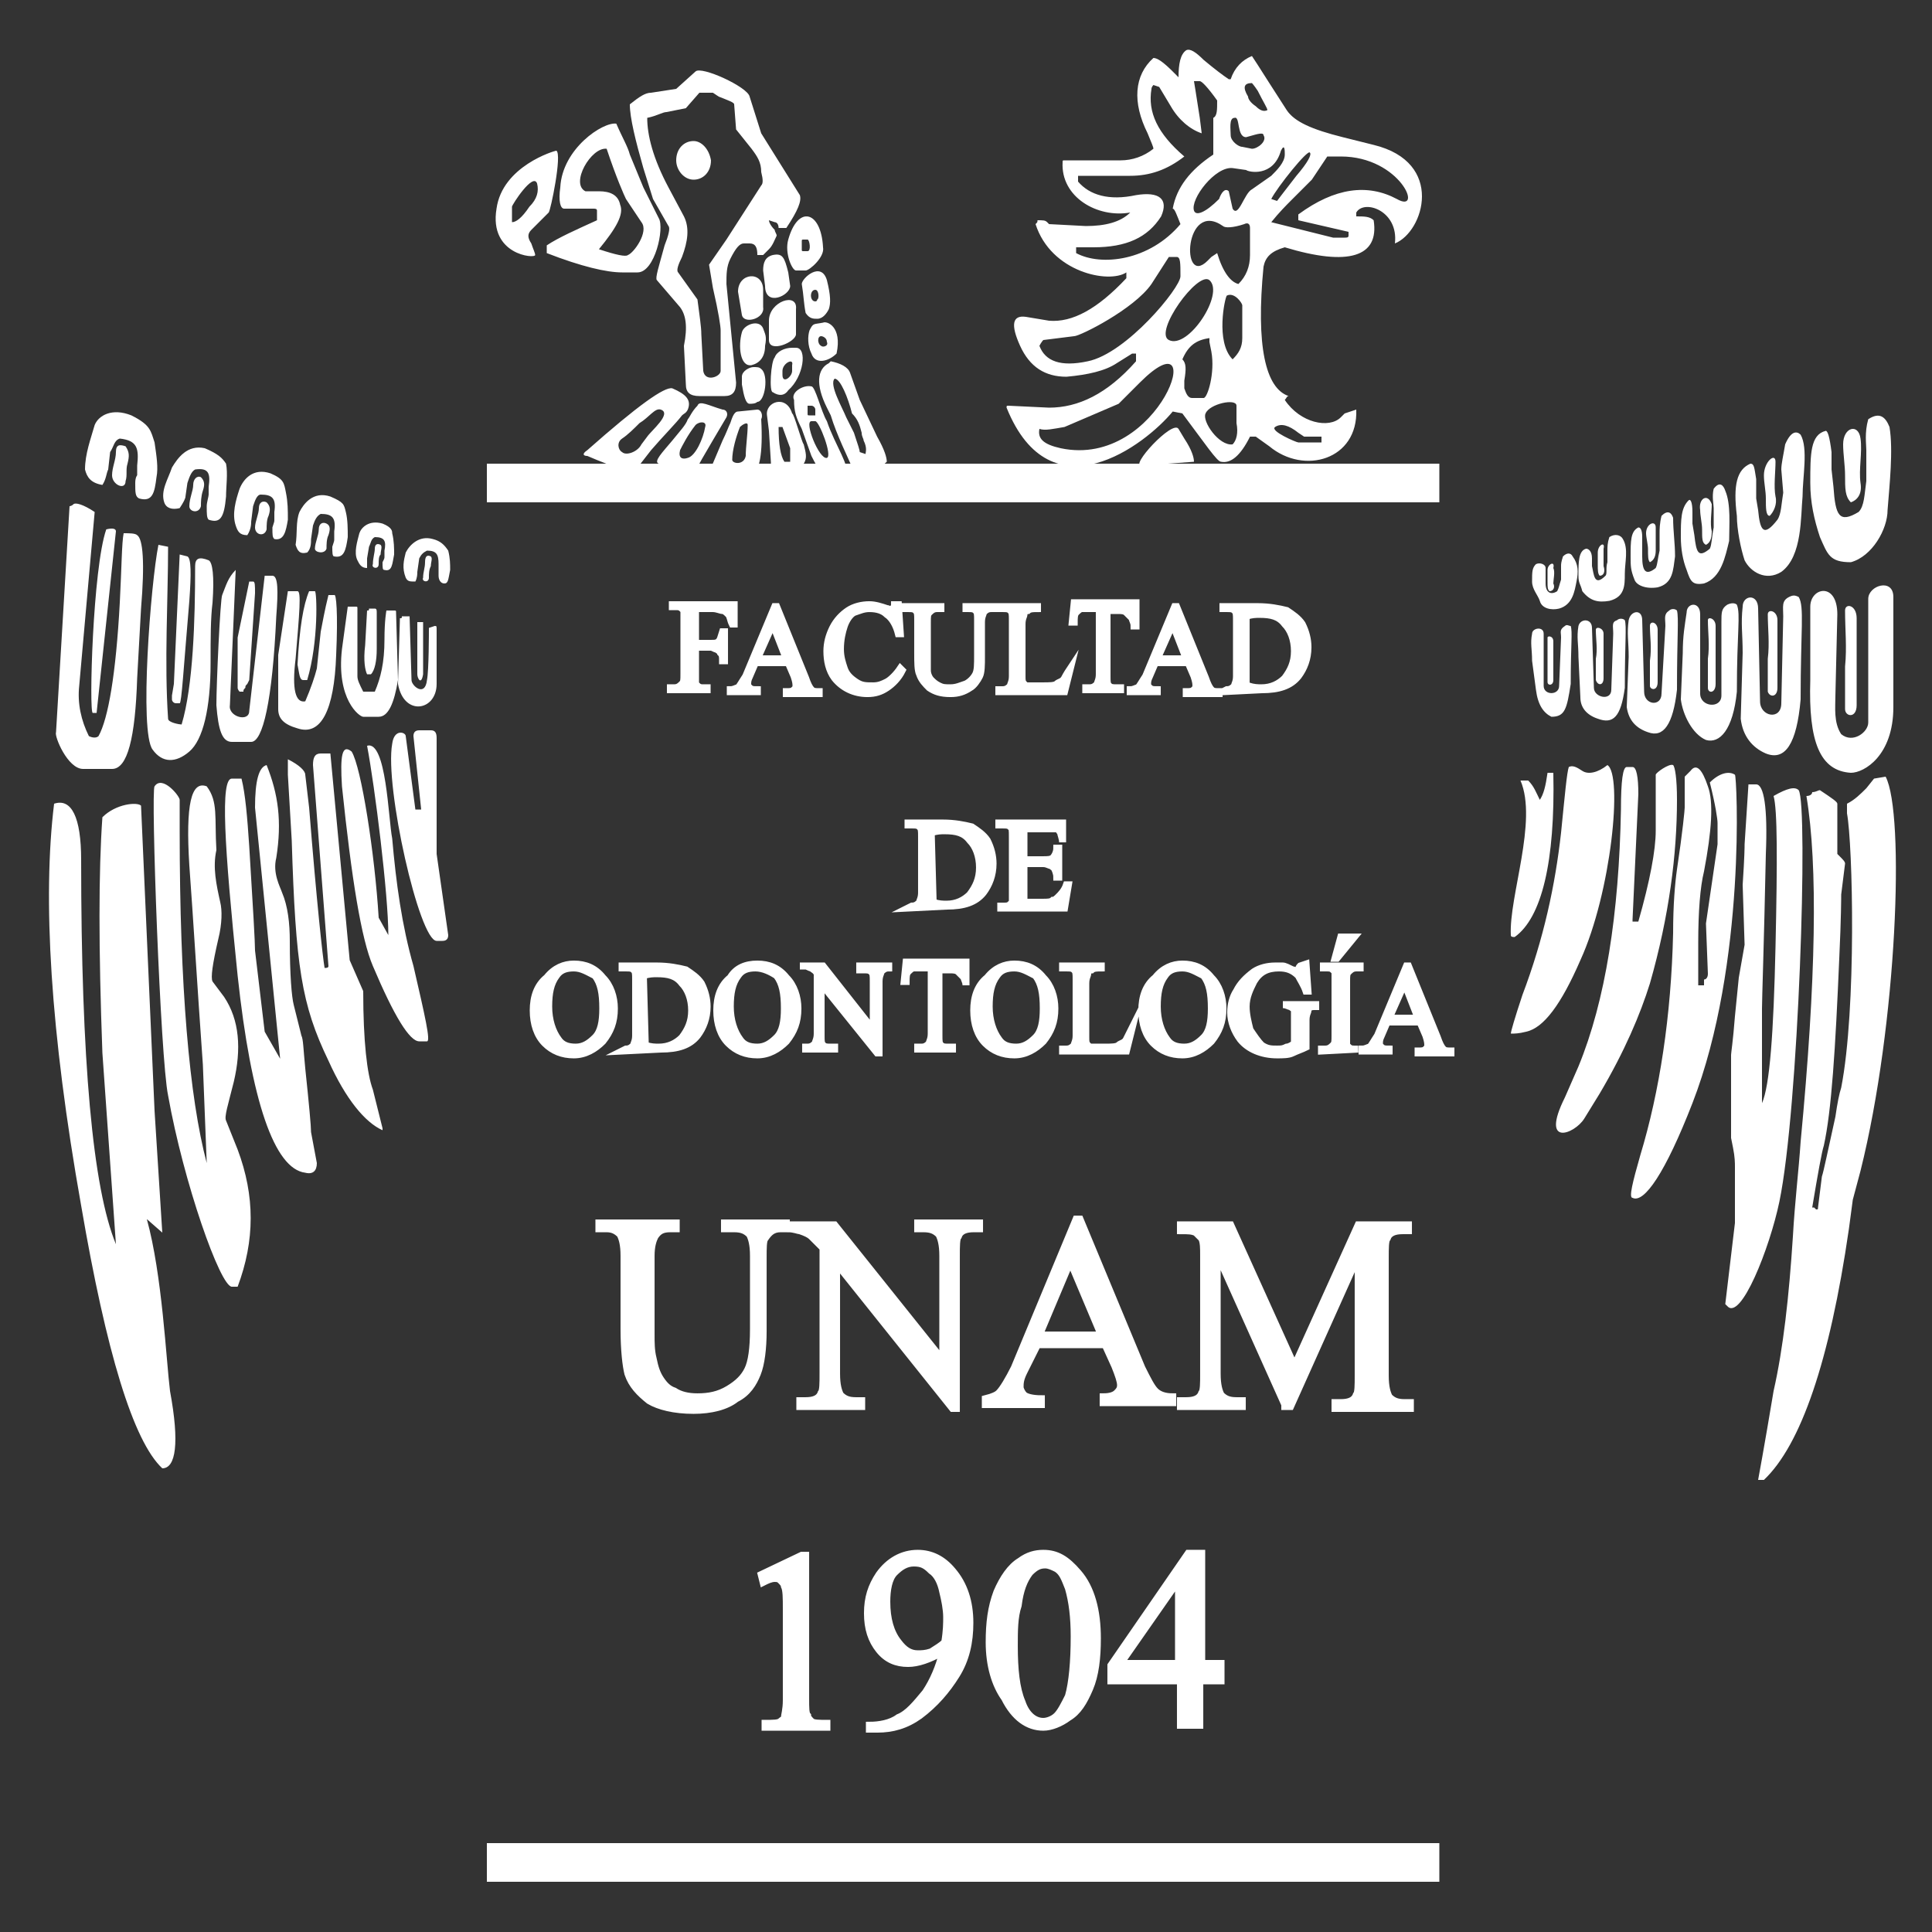<?xml version="1.0" encoding="utf-8"?>
<!-- Generator: Adobe Illustrator 24.1.3, SVG Export Plug-In . SVG Version: 6.00 Build 0)  -->
<svg version="1.1" id="Layer_1" xmlns="http://www.w3.org/2000/svg" xmlns:xlink="http://www.w3.org/1999/xlink" x="0px" y="0px"
	 viewBox="0 0 100 100" style="enable-background:new 0 0 100 100;" xml:space="preserve">
<rect x="0" y="0" width="100" height="100" fill="#333333" stroke="none"/>
<style type="text/css">
	.logo_siteName_st0{fill-rule:evenodd;clip-rule:evenodd;fill:#FFFFFF;}
	.logo_siteName_st1{fill:#FFFFFF;stroke:#FFFFFF;stroke-width:0.362;stroke-miterlimit:22.926;}
</style>
<g>
	<path class="logo_siteName_st0" d="M70.2,21.2l-0.6,0.2l-0.2,0.2c-0.6,0.6-2.1,0.3-2.9-0.9c0.1-0.1,0.1-0.2,0.2-0.2c-1.2-0.4-1.7-2.6-1.3-6.7
		c0.1-0.5,0.4-0.8,1.1-1c3.3,1,4.9,0.5,4.6-1.4c-0.2-0.2-0.5-0.2-0.9-0.2V11c0.4-0.7,2.2-0.1,2,1.6c1.5-0.6,2.6-4.2-1.1-5.1
		l-1.6-0.4c-1.6-0.4-2.5-0.8-2.9-1.4l-0.9-1.4c-0.2-0.3-0.5-0.8-0.9-1.4c-0.5,0.2-0.9,0.6-1.1,1.2h-0.1c-0.3-0.2-0.7-0.5-1.3-1
		c-0.4-0.4-0.7-0.6-0.9-0.5C61.1,2.8,61,3.3,61,4c-0.1-0.1-0.2-0.2-0.3-0.3c-0.5-0.5-0.8-0.7-1-0.7c-1,0.9-1.1,2.3-0.3,3.9
		c0.2,0.5,0.3,0.7,0.3,0.8c-0.5,0.4-1.1,0.6-1.7,0.6h-2.9c-0.1,0-0.1,0-0.1,0.1c-0.1,1.8,1.8,2.9,3.5,2.6c-0.5,0.5-1.3,0.7-2.3,0.7
		l-1.9-0.1l-0.1-0.1c-0.1-0.1-0.2-0.1-0.5-0.1c0,0.1,0,0.1-0.1,0.2c0.8,2.5,3.8,3.1,4.7,2.5v0.3c-1.5,1.6-2.8,2.3-4,2.2l-0.6-0.1
		l-0.6-0.1c-0.7-0.1-0.8,0.4-0.3,1.5s1.3,1.6,2.4,1.6c1.1-0.1,2-0.3,2.6-0.7l0.8-0.5h0.2v0.4c-1.5,1.7-3,2.4-4.5,2.4L52.2,21
		c-0.1,0-0.1,0-0.1,0.1c2.3,5.7,7.2,1.9,8.6,0.2l0.5,0.1c1.2,1.6,1.8,2.5,2,2.5c0.5,0.1,1-0.3,1.5-1.3h0.1H65l0.7,0.5
		C67.5,24.6,70.3,23.8,70.2,21.2L70.2,21.2z M62.2,6.9l-0.1-0.8c-0.2-1.3-0.3-1.9-0.3-1.9h0.3c0.1,0,0.4,0.3,0.9,1
		c0,0.5,0,0.8-0.2,0.9V8c-1.2,0.8-1.9,1.7-2.1,2.8c0.1,0,0.2,0.3,0.4,0.8c-1.6,1.9-4.1,2.2-5.4,1.5v-0.3h0.9c1.7,0,2.8-0.5,3.5-1.6
		c0.4-0.9-0.1-1.3-1.3-1.1c-1.4,0.3-2.4,0-3-0.7V9.1h2.7c1,0,1.9-0.3,2.8-1c-1.4-1.2-1.9-2.3-1.7-3.5c0-0.1,0.1-0.2,0.1-0.2L60,4.5
		l0.6,1C61,6.2,61.6,6.7,62.2,6.9L62.2,6.9z M60.5,13.3h0.4c0.2,0,0.2,0.3,0.2,1c0,0.6-2.8,4-4.8,4.4c-1.4,0.3-2.2,0-2.5-0.8
		c0.1-0.2,0.2-0.3,0.2-0.3l1.6-0.2c0.3,0,3.1-1.4,4-2.7L60.5,13.3L60.5,13.3z M55.1,22.1l1.4-0.6l1.4-0.6l1.1-1.1
		c3.7-3.7,1.1,4.5-4.1,3.4c-0.9-0.2-1.2-0.5-1.1-1C54.1,22.3,54.5,22.2,55.1,22.1L55.1,22.1z M66.5,8c0,0.4-0.4,0.8-0.7,1.1l-1,0.7
		c-0.4,0.2-0.7,1.5-1,1l-0.2-0.9c-0.2-0.2-0.4,0.1-0.5,0.4c-0.7,0.7-1.2,0.9-1.3,0.6c-0.2-0.6,1.1-2.3,2-2.2l0.7,0.1
		c0.1,0.1,1.4,0.4,1.8-1C66.5,7.4,66.5,7.8,66.5,8L66.5,8z M63,13.1l-0.3,0.2c0,0-0.1,0.1-0.2,0.2c-1.4,1.4-1.2-3.2,0.8-1.8
		c0.1,0.1,0.5,0.1,1.1-0.1c0.2-0.1,0.3,0,0.3,0.2v1.4c0,0.6-0.2,1.1-0.6,1.5C63.7,14.6,63.3,14.1,63,13.1L63,13.1z M61.8,23.9
		c0-0.2-0.1-0.6-0.5-1.2L61,22.2c-0.3-0.5-2.6,2-1.9,1.9L61.8,23.9L61.8,23.9z M62.6,14.5c0.8,0.7-1.1,3.6-2.1,3.1
		C59.7,17.2,62,14,62.6,14.5L62.6,14.5z M66,22.1c0.3-0.2,0.7-0.1,1.2,0.3l0.3,0.2h0.9v0.3h-1.2C67.1,22.9,65.7,22.3,66,22.1
		L66,22.1z M67.8,7.9c0.1,0.1-0.1,0.5-0.7,1.2c-0.7,0.9-1,1.3-1,1.3l-0.3-0.1C66.1,9.7,67.7,7.7,67.8,7.9L67.8,7.9z M64,21v0.3
		c0,0.3,0,0.4,0,0.6c0.1,0.5,0,0.9-0.2,1.1c-0.7,0.1-1.6-1.2-1.4-1.6C62.6,20.9,64,20.6,64,21L64,21z M65.4,7
		c0.2,0.3-0.3,0.7-0.6,0.7l-0.5-0.1c-0.2,0-0.6-0.3-0.6-0.6c0-0.3-0.1-0.9,0.2-0.9c0.3-0.1,0.1,1,0.6,1C64.9,7,65.4,6.8,65.4,7
		L65.4,7z M62.6,17.5v0.2l0.1,0.5c0.2,1.1-0.2,2.4-0.4,2.4h-0.6c-0.2,0-0.3-0.2-0.4-0.5c0-0.1,0-0.2,0-0.4c0.1-0.6,0.1-0.9-0.1-1.1
		C61.5,17.9,61.9,17.6,62.6,17.5L62.6,17.5z M63.5,15.3c0.4-0.2,0.8,0.4,0.8,0.5v1.7c0,0.5-0.2,0.8-0.5,1.1
		C62.9,17.7,63.4,15.4,63.5,15.3L63.5,15.3z M64.8,4.3c0,0,0.1,0.1,0.3,0.4c0.3,0.6,0.5,0.9,0.5,1c-0.2,0.1-0.4,0-0.6-0.2
		c-0.3-0.2-0.4-0.4-0.4-0.5C64.3,4.5,64.4,4.3,64.8,4.3L64.8,4.3z M68.7,8.1h0.7c3.1,0,4.3,3,2.9,2.2c-1.5-0.8-3.2-0.6-5.1,0.8v0.3
		l2.6,0.6v0.2c0,0.1-0.1,0.1-0.2,0.1H69l-3.2-0.8c0.4-0.5,0.8-0.9,1-1.1l1.1-1.1L68.7,8.1L68.7,8.1z"/>
	<path class="logo_siteName_st0" d="M39.8,11.4l0.3,0.1c0.1,0,0.2,0.1,0.2,0.3h0.4c0.6-0.9,0.8-1.4,0.7-1.7l-1-1.6l-1-1.6L38.8,5
		c-0.1-0.5-2.5-1.6-2.8-1.3l-1,0.9l-1.3,0.2c-0.3,0-0.6,0.2-1.1,0.6c0,0.7,0.3,1.9,0.7,3.3l0.5,1.6l0.8,1.4c0.1,0.1,0,0.5-0.2,1
		c-0.3,1.1-0.5,1.7-0.4,1.8l1.2,1.4c0.3,0.4,0.4,1,0.2,2l0.1,2c0,0.4,0.2,0.6,0.7,0.6h1.3c0.4,0,0.6-0.2,0.6-0.7l-0.5-5.1
		c0-0.5,0-0.9,0.2-1.3c0.3-0.6,0.5-0.8,0.7-0.8h0.3c0.3,0,0.4,0.2,0.4,0.6h0.3l0.3-0.3c0.2-0.2,0.3-0.5,0.4-0.7
		c0-0.1-0.1-0.2-0.1-0.3C39.9,11.7,39.8,11.5,39.8,11.4L39.8,11.4z M36.2,4.8h0.7L37.2,5C37.7,5.2,38,5.3,38,5.4l0.1,1.3l0.8,1
		c0.3,0.4,0.5,0.7,0.5,1.2c0.1,0.4,0.1,0.6,0,0.7L38.5,11l-0.9,1.4l-0.9,1.3l0.2,1.2c0.3,1.3,0.4,2,0.4,2.2v2.1c0,0.3-0.8,0.6-0.9,0
		l-0.1-1.9c0-0.4-0.1-1-0.2-1.8l-1-1.4c-0.1-0.1,0-0.4,0.2-0.8c0.3-0.8,0.4-1.5,0.1-2.1l-0.8-1.5c-0.8-1.5-1.1-2.7-1.1-3.6
		c0.5-0.1,0.8-0.3,1-0.3l1-0.2L36.2,4.8L36.2,4.8z M32.2,14.1H33c0.9,0,1.4-2.3,1.1-2.8l-0.8-1.6L32.6,8c-0.1-0.4-0.4-0.9-0.7-1.6
		c-0.7-0.1-2.8,1.3-2.9,3.3c-0.1,0.7,0,1.1,0.2,1.1h1.5c0.1,0,0.2,0,0.2,0.1v0.5c-1.1,0.5-2,0.9-2.6,1.3v0.4
		C30.1,13.8,31.4,14.1,32.2,14.1L32.2,14.1z M35.3,21.5c0.1-0.1,0.2-0.1,0.3-0.3c0.2-0.5-0.1-0.8-0.8-1.1C34.4,20,33,21,30.4,23.3
		c-0.3,0.2-0.2,0.3,0,0.3c1.4,0.6,2.3,0.9,2.6,0.6l0.7-0.9C34.3,22.6,35,21.9,35.3,21.5L35.3,21.5z M37.6,21.6
		c0.1-0.2,0-0.4-0.2-0.4c-0.7-0.2-1.2-0.5-1.3-0.2c-0.3,0.3-0.4,0.6-0.5,0.7c-0.1,0.3-0.4,0.6-0.8,1.1c-0.5,0.6-1,1.1-0.7,1.2
		c0.8,0.3,1.3,0.7,1.8,0.7C35.8,24.6,36.6,23.3,37.6,21.6L37.6,21.6z M43,21.5c0.3,1,0.9,2.2,1.2,2.9c0.7,0,1.3-0.1,1.7-0.5
		c0-0.2-0.1-0.6-0.5-1.3l-0.9-1.9L44,19.3c-0.1-0.3-0.5-0.5-1-0.6l-0.1,0.1l0,0c-0.6,0.3-0.7,1.1-0.1,2.3L43,21.5L43,21.5z
		 M30.3,9.9c-0.8-0.4,0.3-2.3,1.1-2.2c0.5,1.5,0.9,2.4,1,2.6l0.8,1.2c0.4,0.5-0.4,1.6-0.7,1.7c-0.1,0.1-0.6,0-1.5-0.3
		c0.9-1.1,1.3-1.8,1.1-2.3C32,10.1,31.6,9.9,31,9.9H30.3L30.3,9.9z M27.7,13.2c0-0.1-0.1-0.3-0.2-0.6c-0.2-0.3-0.2-0.5,0-0.7
		l0.9-0.9c0.1-0.1,0.7-3,0.4-3.2c-0.1,0-2.8,0.8-3.1,3C25.3,13.2,27.7,13.4,27.7,13.2L27.7,13.2z M41.5,22.2l0.5,1.4
		c0.4,0.8,0.7,1.3,1.7,0.8c0.4-0.1-0.5-1.4-0.9-2.6C42.5,21.3,42.2,20,42,20c-0.4-0.1-1.1,0.3-0.9,0.7
		C41.1,21.3,41.2,21.6,41.5,22.2L41.5,22.2z M37.8,21.9c-0.1,0.2-0.2,0.5-0.4,0.9c-0.3,0.7-0.5,1.2-0.6,1.4c0.1,0.4,1.4,0.3,2.1,0.3
		c0.4,0,0.6-1,0.5-2.8c0.1-0.2,0-0.5-0.2-0.5l-1,0.1C38,21.3,37.9,21.6,37.8,21.9L37.8,21.9z M34.2,21.2c0.6,0.2-0.5,1.1-0.7,1.4
		L33.2,23c-0.2,0.4-0.8,0.6-1,0.4c-0.2-0.1-0.3-0.5,0-0.7s0.6-0.5,0.9-0.8C33.6,21.6,33.9,21.1,34.2,21.2L34.2,21.2z M39.7,21.5
		l0.1,0.8l0.1,1.6c0,0.2,0,0.5,0.3,0.7c0.8,0.1,1.1-0.2,1.4-0.6c0.2-0.3,0.1-0.6,0-1c-0.1-0.1-0.5-1.6-0.6-1.6
		C40.7,20.4,39.6,20.8,39.7,21.5L39.7,21.5z M41.2,14h0.5c0.2,0,1-0.7,0.9-1.2c-0.1-1.9-1.3-2.2-1.8-0.4C40.6,13.1,41,14,41.2,14
		L41.2,14z M43.8,21.6c-0.2-0.5-0.9-1.7-0.6-2c0.3,0,0.7,1,0.9,1.8c0.3,0.3,0.4,0.6,0.5,1c0,0.2,0.1,0.3,0.1,0.4
		c0.2,0.4,0.1,0.6,0.1,0.7l-0.3-0.1c0-0.1-0.1-0.4-0.3-1C44.1,22.2,43.9,21.8,43.8,21.6L43.8,21.6z M35.9,7.3c-0.5,0-0.9,0.4-0.9,1
		c0,0.5,0.4,1,0.9,1s0.9-0.4,0.9-1C36.7,7.7,36.3,7.3,35.9,7.3L35.9,7.3z M40,20.3c0.3,0.2,0.6,0.2,0.8-0.1c0.8-0.7,1-2.2,0.4-2.2
		H41c-0.4,0-0.8,0.2-0.9,0.5C39.9,18.7,39.8,20.3,40,20.3L40,20.3z M42.3,16.5c0.3,0,0.5-0.3,0.6-0.5c0.1-0.3,0.1-0.7-0.1-1.5
		c-0.3-1-1.3-0.1-1.3,0.2c0.1,0.6,0.1,1,0.2,1.5C41.9,16.5,42.1,16.5,42.3,16.5L42.3,16.5z M39.8,16.6v1c0,0.7,1.4,0.1,1.4-0.3V16
		C41.3,15.1,39.8,15.6,39.8,16.6L39.8,16.6z M43.3,18.3c0.3-1.4-0.5-1.7-0.7-1.6c-0.5,0.1-0.5,0-0.7,0.4c-0.1,0.3-0.1,0.8,0.1,1.2
		C42.2,18.9,42.9,18.7,43.3,18.3L43.3,18.3z M40.9,14.8l-0.1-0.7c-0.2-0.8-0.3-1-0.8-0.9c-0.4,0.1-0.5,0.4-0.5,0.8l0.1,0.8
		C39.6,15.9,40.9,15.3,40.9,14.8L40.9,14.8z M26.5,11.5v-0.8c0-0.1,1.1-1.8,1.3-1.2c0.1,0.4,0,0.8-0.4,1.2
		C27,11.3,26.7,11.5,26.5,11.5L26.5,11.5z M39.5,17c-0.2-0.5-1-0.2-1.1,0.2c-0.2,0.7-0.1,1.8,0.5,1.7c0.4-0.1,0.7-0.4,0.7-1
		C39.7,17.4,39.6,17.3,39.5,17L39.5,17z M38.2,15.1l0.2,1.2c0.1,0.5,1.2,0.2,1.1-0.4V15C39.5,14,38.2,14.1,38.2,15.1L38.2,15.1z
		 M36,22c0.2-0.2,0.6-0.2,0.5,0.1c-0.1,0.6-0.5,1.5-0.9,1.6c-0.3,0.1-0.5,0-0.4-0.4C35.3,23.1,35.6,22.5,36,22L36,22z M38.8,20.9
		c0.1,0,0.3,0,0.4-0.1c0.4,0,0.6-1.4,0.2-1.7C39.3,19,39.2,19,39,19s-0.6,0.2-0.6,0.5v0.4C38.5,20.5,38.6,20.9,38.8,20.9L38.8,20.9z
		 M42,21.8h0.2c0.2,0,0.9,1.8,0.6,1.9C42.4,23.8,41.6,21.8,42,21.8L42,21.8z M38.3,22.1c0.1-0.1,0.4-0.3,0.4-0.1
		c0,0.5-0.1,1.1-0.1,1.6c-0.1,0.5-0.7,0.4-0.7,0.2C37.9,23.3,38.1,22.6,38.3,22.1L38.3,22.1z M40.3,22.1h0.2l0.4,1.1v0.7h-0.3
		C40.4,23.6,40.3,23,40.3,22.1L40.3,22.1z M41,18.9v0.3c0,0.3-0.5,0.7-0.5,0.2v-0.2C40.5,18.8,41.1,18.5,41,18.9L41,18.9z
		 M42.5,17.4c0.1,0,0.3,0.1,0.3,0.3c0.1,0.2-0.2,0.3-0.3,0.2C42.3,17.8,42.3,17.4,42.5,17.4L42.5,17.4z M42.2,15.6
		c-0.3,0-0.3-0.6,0-0.6c0.2,0,0.2,0.5,0.1,0.5C42.3,15.5,42.3,15.6,42.2,15.6L42.2,15.6z M41.8,12.4c0.1,0,0.2,0.6,0,0.6h-0.2
		c-0.1,0-0.1,0-0.1-0.1v-0.4c0-0.1,0-0.1,0.1-0.1H41.8L41.8,12.4z M41.8,21H42c0.1,0,0.2,0.1,0.2,0.2v0.3h-0.3c-0.1,0-0.1,0-0.1-0.1
		L41.8,21L41.8,21z"/>
	<path class="logo_siteName_st0" d="M91,76.6h0.3c1.9-1.8,3.4-6.1,4.4-13l0.2-1.5l0.4-1.5c1.9-7.6,2.3-18.5,1.3-20.4L97,40.3l-0.4,0.5
		c-0.3,0.3-0.6,0.6-1,0.8c0,0.1,0,0.3,0,0.5c0.3,1.6,0.5,10.1-0.3,14.2c-0.1,0.3-0.2,0.8-0.3,1.5c-0.4,1.8-0.6,2.8-0.7,3.1l-0.2,1.6
		c0,0.1,0,0.1-0.1,0.1h0l-0.1-0.1h-0.1c0.3-1.8,0.5-2.9,0.6-3.2c0.4-1.8,0.6-5,0.8-9.7c0.1-2.1,0.1-3.2,0.1-3.3l0.2-1.6
		c0-0.1-0.1-0.2-0.3-0.4l-0.1-0.1v-2.6c0-0.1-0.3-0.3-0.9-0.7c-0.1,0-0.2,0.1-0.4,0.1c0,0.1-0.1,0.2-0.3,0.2
		c0.6,3.6,0.5,9.5-0.3,17.9c-0.1,1.5-0.3,3.1-0.4,4.9c-0.2,3.1-0.5,5.8-1,8C91.3,75,91,76.6,91,76.6L91,76.6z M84.5,47.6l0.3-6.5
		c0-0.9-0.1-1.4-0.3-1.4h-0.3c-0.2,0-0.3,0.7-0.3,2.2c-0.1,5.4-0.8,9.9-2.2,13.3L81,56.8c-1.3,2.6,0.5,1.9,1,1.1l0.8-1.3
		c1.3-2.2,2.1-4.1,2.6-5.7c1-3.5,1.4-6.7,1.4-9.5c0-1.1-0.1-1.7-0.2-1.8c-0.2-0.1-0.9,0.4-0.9,0.5V43c0,1-0.3,2.6-0.9,4.7h-0.3V47.6
		z M88.2,51h-0.3v-2.2c0-1.6,0.1-2.9,0.3-3.7c0.4-2.1,0.5-3.6,0.2-4.4c-0.3-0.9-0.6-1.2-0.9-0.8L87.4,40c0,0,0,0-0.1,0.1l-0.1,0.1
		v1.6c0,0.1-0.1,1.2-0.4,3.2c-0.1,0.7-0.2,1.8-0.2,3.3c-0.1,4.3-0.7,8.2-1.7,11.5c-0.4,1.4-0.6,2.2-0.4,2.2c0.6,0.3,1.7-1.3,3.1-4.9
		c2.8-7.2,2.3-17,2.2-17c-0.3-0.2-0.8-0.1-1.3,0.4c0.3,1.2,0.4,1.9,0.4,2.1v1.1l-0.6,4.1l0.1,2.6c0,0.2-0.1,0.3-0.2,0.3V51L88.2,51z
		 M79,53.4c0.9-0.2,1.8-1.4,2.8-3.7c1.6-3.5,2.2-9.6,1.4-10.1c-0.5,0.4-1,0.5-1.3,0.3s-0.5-0.3-0.7-0.2c-0.1,0.3-0.2,1.4-0.4,3.4
		c-0.3,2.7-0.9,5.5-2,8.4c-0.4,1.2-0.6,1.9-0.6,2C78.4,53.5,78.6,53.5,79,53.4L79,53.4z M95.8,40c0.7,0,2.2-0.9,2.2-3.4v-5.7
		c0-1-1.3-0.6-1.3,0.1v6.4c0,0.5-0.8,1.1-1.4,0.6c-0.4-0.6-0.3-1.4-0.3-2l0.1-4.2c0-1.7-1.4-1.4-1.4-0.4v3.8
		C93.6,38.4,94.2,39.9,95.8,40L95.8,40z M95.8,29.1c1.1-0.3,1.9-1.7,1.9-2.7c0.1-1.3,0.3-3.1,0.1-4.3c-0.2-0.5-0.5-0.8-1.1-0.4
		c-0.2,0.7-0.1,1.3-0.1,1.6v1.6c-0.1,0.7-0.1,1.3-0.4,1.6c-1,0.6-1.2,0.2-1.3-1.3l-0.1-0.9c0-0.2,0-0.3,0-0.9
		c-0.1-0.8-0.2-1.1-0.3-1.1c-0.8,0.2-0.8,1.2-0.8,2.7c0,1,0.2,1.9,0.5,2.8C94.6,28.7,94.7,29.1,95.8,29.1L95.8,29.1z M91.2,57.1
		v-4.9c0-0.5,0.1-3.2,0.2-8c0.1-2.4-0.1-3.6-0.5-3.6h-0.4l-0.2,3.1c0,0.1,0,0.6-0.1,2.1l0.1,3.1L90,50.6l-0.2,2
		c-0.1,1.3-0.2,1.9-0.2,2v4.3l0.1,0.5c0.1,0.5,0.1,0.8,0.1,1v2.9l-0.5,4.2l0.1,0.1c0.7,0.8,2.2-3,2.7-5.4c1-4.8,1.5-20.5,1-21.3
		c-0.2-0.2-0.6-0.1-1.3,0.3c0.2,0.7,0.2,3.3,0.1,7.8C91.8,53.5,91.6,56.2,91.2,57.1L91.2,57.1L91.2,57.1z M92.2,29.6
		c1.1-0.8,1-2.9,1.1-3.9c0-1,0.3-2.5-0.1-3.2c-0.2-0.2-0.5-0.2-0.8,0.5c-0.1,0.6-0.2,1-0.2,1.3l0.1,1.2c-0.1,0.6-0.1,1.1-0.3,1.4
		c-0.7,0.9-0.9,0.6-1-0.5l-0.1-0.6c0-0.1,0-0.6,0-1c-0.1-0.6-0.1-0.8-0.3-0.8c-0.7,0.3-0.9,1.1-0.7,2.7c0,0.7,0.2,1.7,0.4,2.3
		C90.6,29.6,91.4,30.1,92.2,29.6L92.2,29.6z M91.4,39c1,0.4,1.6-0.5,1.8-2.8c0-3.6,0.2-4.8-0.1-5.3c-0.2-0.1-0.3-0.1-0.5,0
		c-0.4,0.2-0.3,0.5-0.3,1l-0.1,4.5c0,0.9-1.1,0.7-1.1-0.1L91,31.5c0-0.8-0.8-0.7-0.8-0.1c-0.1,0.9,0,1.4,0,2.4l-0.1,3.4
		C90.2,38.1,90.7,38.7,91.4,39L91.4,39z M88.3,38.3c0.7,0.2,1.4-0.5,1.6-2.5c0-3.1,0.2-4,0-4.5c-0.1-0.1-0.3-0.1-0.5,0
		c-0.3,0.2-0.3,0.4-0.3,0.9V36c0,0.7-1.1,0.6-1.1-0.1v-4.1c0-0.7-0.7-0.6-0.7-0.1c-0.1,0.7-0.2,1.2-0.2,2.1L87,36.2
		C87.1,37,87.6,38,88.3,38.3L88.3,38.3z M85.3,37.9c0.8,0.3,1.3-0.4,1.5-2.2c0-2.7,0.1-3.7,0-4.1c-0.1-0.1-0.3-0.1-0.4,0
		c-0.3,0.2-0.2,0.4-0.2,0.8L86,35.9c0,0.7-0.9,0.6-0.9-0.1L85,32.1c0-0.6-0.6-0.5-0.7,0c-0.1,0.7,0,1.1,0,1.9l-0.1,2.6
		C84.3,37.3,84.7,37.7,85.3,37.9L85.3,37.9z M88.2,30.2c0.9-0.3,1.1-1.4,1.3-2.2c0-0.8,0.1-1.9-0.2-2.6c-0.1-0.3-0.3-0.5-0.6-0.1
		c-0.1,0.4,0,0.8,0,1v1c-0.1,0.5-0.1,0.9-0.2,1.1c-0.6,0.5-0.7,0.2-0.8-0.7l-0.1-0.6c0-0.1,0-0.2,0-0.6c0-0.5-0.1-0.7-0.2-0.6
		c-0.4,0.4-0.4,1-0.4,1.9c0,0.6,0.1,1.2,0.3,1.7C87.5,30.1,87.6,30.3,88.2,30.2L88.2,30.2z M82.7,37.2c0.8,0.3,1.2-0.1,1.4-1.6
		c0-2.3,0.1-3.2,0-3.5c-0.1-0.1-0.3-0.1-0.4,0c-0.3,0.1-0.2,0.3-0.2,0.7l-0.1,2.9c0,0.6-0.9,0.4-0.9-0.1l-0.1-3.1
		c0-0.5-0.6-0.5-0.7-0.1c-0.1,0.6,0,0.9,0,1.6l0.1,2.1C81.8,36.6,82.1,37,82.7,37.2L82.7,37.2z M85.8,30.4c0.8-0.2,0.8-0.9,0.9-1.6
		c0-0.7-0.1-1.3-0.1-2c-0.1-0.3-0.3-0.4-0.6-0.1c-0.1,0.4-0.1,0.7-0.1,0.9v0.9c-0.1,0.4-0.1,0.7-0.2,0.9c-0.5,0.4-0.7,0.2-0.7-0.6
		l0-0.5c0-0.1,0-0.2,0-0.5c0-0.4-0.1-0.5-0.2-0.5c-0.4,0.2-0.4,0.7-0.4,1.5c0,0.5,0,0.7,0.2,1.2C84.7,30.3,85.2,30.5,85.8,30.4
		L85.8,30.4z M80.7,31.5c0.7-0.2,0.8-0.9,0.9-1.4s0.1-0.9-0.2-1.3c-0.1-0.2-0.3-0.2-0.5,0c-0.1,0.3-0.1,0.4-0.1,0.5V30
		c-0.1,0.3-0.1,0.4-0.2,0.6c-0.3,0.2-0.6,0.1-0.6-0.4v-0.3c0-0.1,0-0.3,0-0.5s-0.3-0.3-0.5-0.2c-0.2,0.2-0.2,0.4-0.2,0.9
		c0,0.4,0.3,0.7,0.4,1C79.8,31.5,80.3,31.6,80.7,31.5L80.7,31.5z M83.3,31.1c0.8-0.2,0.8-0.8,0.8-1.4s0.2-1.3-0.1-1.8
		c-0.1-0.2-0.4-0.3-0.7-0.1c-0.1,0.3-0.1,0.5-0.1,0.7v0.6c-0.1,0.3,0,0.6-0.1,0.7c-0.6,0.6-0.6-0.1-0.7-0.5c0-0.1,0-0.2,0-0.4
		c0-0.4-0.2-0.5-0.3-0.5c-0.4,0.1-0.4,0.7-0.4,1.4c0,0.4,0.1,0.4,0.2,0.8C82.3,31.1,82.7,31.2,83.3,31.1L83.3,31.1z M78.7,40.4
		c0.9,2.1-0.6,6-0.5,8c0,0.1,0.1,0.1,0.2,0.1c1.4-1,2.1-3.9,2-8.5h-0.3c-0.1,0.7-0.2,1.1-0.4,1.4c-0.2-0.4-0.3-0.7-0.6-1H78.7
		L78.7,40.4z M80.3,37.1c0.7,0,0.8-0.4,1-1.7c0-2,0.1-2.7,0-3c-0.1,0-0.2-0.1-0.3,0c-0.3,0.2-0.2,0.3-0.2,0.6l-0.1,2.5
		c0,0.5-0.8,0.5-0.8,0v-2.7c0-0.4-0.6-0.3-0.6,0c-0.1,0.5,0,0.8,0,1.4l0.2,1.5C79.6,36.5,79.9,36.9,80.3,37.1L80.3,37.1z M95.4,23
		c0,0.5,0.1,1.1,0.1,1.6c0,0.7,0,1.1,0.3,1.4c0.3-0.1,0.6-0.4,0.5-1c-0.1-0.7,0.1-1.6,0-2.3C96.2,21.9,95.4,22.1,95.4,23L95.4,23z
		 M96.1,36.5V32c0-0.7-0.6-0.8-0.6-0.4c0,1,0.1,1.9,0,2.9v2.2C95.5,37.1,96.1,37.2,96.1,36.5L96.1,36.5z M91.3,24.6
		c0,0.4,0.1,0.8,0.1,1.2c0,0.5,0,0.9,0.2,0.9c0.2-0.2,0.4-0.6,0.3-1c-0.1-0.5,0-1.3,0-1.8C91.9,23.4,91.3,23.9,91.3,24.6L91.3,24.6z
		 M92,35.6v-3.5c0-0.5-0.5-0.6-0.5-0.3c0,0.7,0.1,1.5,0,2.3v1.7C91.6,36.1,92,36.1,92,35.6L92,35.6z M88.8,35.4v-3
		c0-0.4-0.4-0.5-0.4-0.3c0,0.6,0.1,1.3,0,2v1.5C88.4,35.9,88.8,35.9,88.8,35.4L88.8,35.4z M88,26.4c0,0.3,0.1,0.7,0.1,1
		c0,0.5,0,0.7,0.2,0.8c0.2-0.1,0.3-0.3,0.3-0.7c-0.1-0.4,0-1,0-1.4C88.4,25.5,87.9,25.8,88,26.4L88,26.4z M85.2,27.6
		c0,0.2,0.1,0.6,0.1,0.8c0,0.4,0,0.6,0.1,0.7c0.2-0.1,0.3-0.3,0.3-0.6c0-0.3,0-0.8,0-1.2C85.7,26.9,85.2,27.1,85.2,27.6L85.2,27.6z
		 M82.7,28.6c0,0.2,0,0.4,0,0.6c0,0.3,0,0.5,0.1,0.6c0.2,0,0.3-0.2,0.2-0.5c0-0.3,0-0.7,0-0.9C83.1,28,82.7,28.2,82.7,28.6
		L82.7,28.6z M85.8,35.3v-2.7c0-0.4-0.4-0.5-0.4-0.2c0,0.6,0.1,1.1,0,1.8v1.3C85.4,35.7,85.8,35.8,85.8,35.3L85.8,35.3z M83,35.1
		v-2.3c0-0.3-0.4-0.4-0.4-0.2c0,0.5,0.1,1,0,1.5v1.1C82.7,35.5,83,35.5,83,35.1L83,35.1z M80.1,29.5c0,0.2,0,0.4,0,0.6
		c0,0.3,0,0.4,0.1,0.5c0.2,0,0.3-0.2,0.2-0.4c0-0.2,0.1-0.6,0-0.8C80.5,29,80.1,29.2,80.1,29.5L80.1,29.5z M80.4,35.2v-2
		c0-0.3-0.3-0.3-0.3-0.2c0,0.4,0,0.8,0,1.3v1C80.1,35.5,80.4,35.5,80.4,35.2L80.4,35.2z"/>
	<path class="logo_siteName_st0" d="M7.6,63.1l0.8,0.7L8,57.5L7.3,41.7c-0.2-0.2-1.3-0.1-2,0.6c-0.2,2.8-0.2,6.8,0,12.2L6,64.4
		c-1.2-2.9-1.8-9.5-1.8-19.9c0-2.2-0.5-3.2-1.4-2.9c-0.6,4.9-0.2,11.8,1.4,20.8C5.5,70,6.9,74.6,8.4,76c0.7,0,0.9-1.3,0.4-4
		C8.6,70.4,8.4,66,7.6,63.1L7.6,63.1z M10.5,55.1l0.2,5.1C9.8,56.8,9.3,51.1,9.3,43v-1.6c0-0.2-0.9-1.3-1.3-0.7
		c-0.2,0.2,0.3,14.1,0.7,16c0.8,4.5,2.7,9.9,3.3,9.9h0.3c0.9-2.4,0.9-4.7,0-7.1L11.7,58c-0.1-0.2,0.1-0.8,0.4-2
		c0.4-1.7,0.3-3.2-0.5-4.4L11,50.8c-0.1-0.2,0-0.9,0.3-2.2c0.2-0.8,0.2-1.5,0.1-1.9c-0.2-0.9-0.4-1.8-0.2-2.7
		c-0.1-1.7,0.1-2.5-0.5-3.3c-0.8-0.3-1.1,0.9-0.9,4.1C10,47.5,10.2,50.9,10.5,55.1L10.5,55.1z M14.9,39.3v0.8l0.2,3.4
		C15.3,50,15.6,52,17,54.9c0.9,2,1.9,3.2,2.8,3.6c0-0.1,0-0.1,0-0.1l-0.5-2c-0.3-0.8-0.5-2.5-0.5-5.1l-0.7-1.6l-1-10.7h-0.5
		c-0.3,0-0.4,0.2-0.4,0.6L17,50c0,0.1-0.1,0.1-0.2,0.1c-0.1-0.6-0.4-3.3-0.8-8.3l-0.2-1.7C15.8,39.9,15.5,39.6,14.9,39.3L14.9,39.3z
		 M13.2,41.8l1.3,13l-0.8-1.4l-0.5-4.2c0-0.4-0.1-2.2-0.3-5.4c-0.1-1.5-0.2-2.7-0.4-3.5H12c-0.6,0-0.4,3.4,0.3,10.2
		c0.7,6.5,1.9,10,3.5,10.2c0.4,0.1,0.6-0.1,0.6-0.5l-0.3-1.6c0-0.3-0.1-1.4-0.3-3.3c-0.1-1-0.1-1.5-0.2-1.7L15.2,52
		c-0.1-0.4-0.2-1.5-0.2-3.3c0-0.9-0.1-1.8-0.4-2.5c-0.1-0.3-0.5-1-0.3-1.8c0.3-1.9,0.1-3.3-0.5-4.8C13.4,39.7,13.2,40.4,13.2,41.8
		L13.2,41.8z M4.3,39.8h1.5c0.8,0,1.2-1.6,1.3-4.7l0.1-1.8l0.1-1.8c0.2-2.4,0.1-3.6-0.2-3.8c-0.1-0.1-0.4-0.1-0.7-0.1
		c-0.1,0.5-0.1,1.7-0.2,3.6c-0.2,3.7-0.6,6-1.1,6.9c-0.1,0.1-0.3,0.1-0.5,0c-0.4-0.8-0.6-1.7-0.5-2.6l0.8-9c-0.6-0.4-1-0.5-1.1-0.4
		s-0.2,0.1-0.2,0.1L2.9,37.9C2.8,38.1,3.5,39.8,4.3,39.8L4.3,39.8z M20.1,48.4l-0.5-0.9c-0.2-3.3-0.9-7.8-1.4-8.6
		c-0.5-0.4-0.6,0.2-0.5,1.8c0.5,4.8,1,7.9,1.6,9.3c1.1,2.6,1.9,3.9,2.4,3.9h0.4c0.2,0-0.1-1.3-0.7-3.9c-0.6-2.1-0.9-4.3-1.1-6.6
		c-0.2-1-0.3-5.1-1.3-4.8C19.4,40.7,20.1,46.3,20.1,48.4L20.1,48.4z M6.8,21.5c-1-0.4-1.7,0-1.9,0.5c-0.2,0.7-0.5,1.5-0.5,2.3
		c0.1,0.4,0.3,0.7,0.9,0.8c0.2-0.3,0.2-0.6,0.3-0.8l0.1-0.9c0.2-0.3,0.2-0.6,0.5-0.7c0.9,0.1,1,0.5,0.9,1.4v0.5c0,0-0.1,0.1-0.1,0.4
		c0,0.5,0,0.7,0.2,0.8C7.9,26,8,25.5,8.1,24.7c0.1-0.5,0-1.1-0.1-1.8C7.8,22.3,7.8,22,6.8,21.5L6.8,21.5z M8.7,28.3l-0.5-0.1
		c-0.4,2-1,9.7-0.3,10.6c0.5,0.7,1.2,0.7,1.9,0.1c0.7-0.6,1.1-2.2,1.1-4.6c0-1.3,0-2.3,0.1-3.1c0.1-1.4,0-2.1-0.2-2.2
		c-0.5-0.2-0.7-0.1-0.7,0.3c0,2.8-0.1,6.2-0.7,8.2c-0.1,0-0.7-0.1-0.7-0.3C8.5,34.3,8.7,31,8.7,28.3L8.7,28.3z M12,38.4h1
		c0.6,0,1.1-2.1,1.3-6.5c0.1-1.3,0.1-2.1-0.2-2.1h-0.4l-0.8,7c0,0.6-1.1,0.3-1-0.3c0.2-4.6,0.3-7,0.3-7c-0.4,0.4-0.5,0.8-0.7,1.3
		c-0.1,0.2-0.3,4.6-0.3,5.7C11.3,37.8,11.5,38.4,12,38.4L12,38.4z M10.6,23.2c-0.9-0.2-1.4,0.5-1.7,1c-0.2,0.6-0.6,1.2-0.4,1.8
		c0.1,0.3,0.4,0.4,0.8,0.3c0.2-0.3,0.3-0.5,0.3-0.6L9.7,25c0.1-0.3,0.2-0.6,0.4-0.7c0.7-0.1,0.8,0.2,0.7,0.9v0.4
		c0,0.1-0.1,0.4-0.1,0.6c0,0.4,0,0.6,0.1,0.7c0.6,0.2,0.8-0.1,0.9-1.2c0-0.5,0.1-1.2,0-1.7C11.5,23.7,11.3,23.5,10.6,23.2L10.6,23.2
		z M21.8,41.9h-0.3L21,38.1c0-0.2-0.6-0.4-0.7,0.4c-0.4,2.2,1.4,10.2,2.3,10.2h0.3c0.2,0,0.3-0.1,0.3-0.3l-0.6-4.2v-6
		c0-0.3-0.1-0.4-0.3-0.4h-0.6c-0.2,0-0.3,0.1-0.3,0.3L21.8,41.9L21.8,41.9z M15.4,37.7c1.2,0.4,1.9-0.9,2-3.8c0.1-2.2,0-3.2-0.1-3.1
		h-0.1c0,0-0.1,0-0.2,0c-0.2,0.8-0.3,1.4-0.4,1.9l-0.2,1.9c-0.1,0.4-0.3,1-0.6,1.7c-0.5,0.1-0.7-0.6-0.5-2.2
		c0.2-2.4,0.3-3.5,0.1-3.5h-0.5l-0.5,3.3v2.8C14.4,37.2,14.7,37.5,15.4,37.7L15.4,37.7z M20.6,35.2l-0.1-3.5c0-0.1,0-0.1-0.1-0.1H20
		c0,0-0.1,0.5-0.1,1.5c0,1.2-0.2,2-0.5,2.7h-0.6c-0.2-0.4-0.3-0.6-0.3-0.8v-3.5c0-0.1,0-0.1-0.1-0.1H18l-0.3,2.2
		c-0.3,2.6,0.9,3.5,1.1,3.5h0.8C20.1,37.1,20.4,36.4,20.6,35.2L20.6,35.2z M14,24.5c-0.9-0.3-1.4,0.3-1.6,0.8
		c-0.2,0.6-0.4,1.3-0.2,1.9c0.1,0.3,0.2,0.5,0.6,0.5C13,27.4,13,27.1,13,27l0.1-0.8c0.1-0.3,0.2-0.6,0.4-0.6c0.6,0,0.8,0.2,0.7,0.9
		v0.4c0,0.1,0,0.1-0.1,0.4c0,0.4,0,0.5,0.1,0.6c0.5,0.1,0.6-0.4,0.7-1c0-0.5,0-0.9-0.1-1.4C14.7,25,14.7,24.8,14,24.5L14,24.5z
		 M17.1,25.7c-0.9-0.3-1.4,0.4-1.6,0.8c-0.2,0.5-0.1,1.1-0.2,1.7c0.1,0.3,0.2,0.5,0.6,0.4c0.2-0.2,0.2-0.5,0.2-0.7l0.1-0.7
		c0.1-0.3,0.2-0.5,0.4-0.6c0.6,0,0.8,0.2,0.7,0.9v0.4c0,0.1,0,0.1-0.1,0.4c0,0.3,0,0.5,0.1,0.5c0.5,0.1,0.6-0.3,0.7-1
		c0-0.4,0-0.9-0.1-1.3C17.8,26.1,17.8,26,17.1,25.7L17.1,25.7z M22.4,27.9c-0.7-0.2-1.2,0.3-1.4,0.7c-0.1,0.4-0.2,0.8,0,1.3
		c0.1,0.2,0.2,0.2,0.5,0.2c0.1-0.2,0.1-0.4,0.1-0.5l0.1-0.7c0.1-0.2,0.2-0.3,0.4-0.4c0.5,0,0.6,0.2,0.6,0.7v0.3c0,0.1,0,0.1,0,0.3
		c0,0.2,0.1,0.4,0.3,0.4c0.2,0,0.2-0.2,0.3-0.7c0-0.3,0-0.6-0.1-1C23,28.2,22.8,28,22.4,27.9L22.4,27.9z M19.8,27.1
		c-0.7-0.2-1.1,0.2-1.2,0.5c-0.1,0.4-0.3,1-0.1,1.4c0.1,0.2,0.2,0.4,0.5,0.4c0-0.2,0-0.4,0-0.5l0.1-0.6c0.1-0.2,0.1-0.4,0.3-0.5
		c0.5,0,0.6,0.2,0.5,0.7v0.3c0,0.1,0,0.1-0.1,0.3c0,0.3,0,0.4,0.1,0.4c0.4,0.1,0.4-0.3,0.5-0.8c0-0.3,0-0.7-0.1-1.1
		C20.3,27.5,20.3,27.3,19.8,27.1L19.8,27.1z M21.3,35.2l-0.1-3.3h-0.4c0,0.1,0,0.1-0.1,0.1l-0.1,3.4c0.3,1.7,2,1.4,2,0v-2.8
		c0-0.2,0-0.2-0.1-0.2l-0.3,0.1c0,0.2,0,2.2-0.1,2.7C22,36.1,21.3,35.5,21.3,35.2L21.3,35.2z M5,36.9l1-9.4c0-0.1-0.1-0.2-0.5-0.1
		c-0.7,2-0.9,9.5-0.7,9.5H5L5,36.9z M9.3,28.7L9,35.4L8.9,36v0.2c0,0.1,0.1,0.2,0.2,0.2h0.2c0.1,0,0.2-1.8,0.5-5.3
		c0.1-1.4,0.1-2.2-0.1-2.3L9.3,28.7L9.3,28.7z M15.7,35.2h0.2c0.6-2,0.5-4.6,0.4-4.6H16c-0.3,0.7-0.5,1.9-0.6,3.8
		C15.5,34.9,15.5,35.2,15.7,35.2L15.7,35.2z M6.5,24.9c0.1-0.3,0-0.6,0.1-0.9c0.1-0.4,0.1-0.6-0.1-0.9C6.2,23,6,23,6,23.4
		s-0.2,0.8-0.2,1.2C5.8,25.1,6.5,25.4,6.5,24.9L6.5,24.9z M12.4,35.8h0.2c0-0.1,0-0.1,0.1-0.2c0-0.1,0-0.1,0.1-0.2l0.1-0.2l0.3-4.5
		c0-0.4,0-0.6-0.1-0.6h-0.2L12.3,33v2.6C12.3,35.7,12.4,35.8,12.4,35.8L12.4,35.8z M10.4,26.2c0-0.2,0-0.5,0.1-0.8s0.1-0.5-0.1-0.7
		c-0.2-0.1-0.4,0.1-0.4,0.4s-0.2,0.7-0.2,1.1C9.8,26.5,10.3,26.6,10.4,26.2L10.4,26.2z M13.8,27.4c0-0.2,0-0.5,0.1-0.7
		c0.1-0.3,0.1-0.5-0.1-0.7c-0.2-0.1-0.4,0-0.4,0.3s-0.2,0.7-0.2,1C13.2,27.7,13.7,27.8,13.8,27.4L13.8,27.4z M16.9,28.4
		c0-0.2,0-0.5,0.1-0.7c0.1-0.3,0.1-0.5-0.1-0.6s-0.4,0-0.4,0.3s-0.2,0.7-0.2,1C16.3,28.6,16.8,28.7,16.9,28.4L16.9,28.4z M19,34.9
		h0.2c0.2-0.2,0.3-0.7,0.3-1.3v-1.9c0-0.1,0-0.2-0.1-0.2h-0.3c0,0.1,0,0.1-0.1,0.1l-0.1,1.8C18.8,34.2,18.9,34.7,19,34.9L19,34.9z
		 M22.2,29.9c0-0.2,0-0.4,0.1-0.6c0-0.2,0.1-0.4,0-0.5c-0.2-0.1-0.3,0-0.3,0.3s-0.1,0.5-0.1,0.8C21.8,30.1,22.2,30.2,22.2,29.9
		L22.2,29.9z M19.6,29.2c0-0.2,0-0.4,0.1-0.5c0-0.2,0.1-0.4,0-0.5c-0.2-0.1-0.3,0-0.3,0.2s-0.1,0.5-0.1,0.8
		C19.2,29.4,19.6,29.5,19.6,29.2L19.6,29.2z M21.6,34.9c0,0.2,0.2,0.6,0.3,0v-2.7h-0.3C21.6,32.3,21.6,34.2,21.6,34.9L21.6,34.9z"/>
	<path class="logo_siteName_st0" d="M25.2,24h49.3v2H25.2V24L25.2,24z M25.2,95.4h49.3v2H25.2V95.4L25.2,95.4z"/>
	<path class="logo_siteName_st1" d="M36,31.6v1.7h0.8c0.2,0,0.3,0,0.4-0.1c0.1-0.1,0.1-0.2,0.2-0.5h0.1v1.5h-0.1c0-0.2,0-0.3-0.1-0.4
		c0-0.1-0.1-0.1-0.2-0.2c-0.1,0-0.2-0.1-0.3-0.1H36V35c0,0.2,0,0.4,0,0.4c0,0.1,0.1,0.1,0.1,0.1c0.1,0.1,0.2,0.1,0.3,0.1h0.2v0.1
		h-1.9v-0.1h0.2c0.2,0,0.3-0.1,0.4-0.2c0.1-0.1,0.1-0.2,0.1-0.5V32c0-0.2,0-0.4,0-0.4c0-0.1-0.1-0.1-0.1-0.1
		c-0.1-0.1-0.2-0.1-0.3-0.1h-0.2v-0.1H38v1h-0.1c-0.1-0.2-0.1-0.4-0.2-0.5c-0.1-0.1-0.2-0.2-0.3-0.2s-0.3-0.1-0.5-0.1H36V31.6z
		 M40.8,34.3h-1.7L38.8,35c-0.1,0.2-0.1,0.3-0.1,0.4c0,0.1,0,0.1,0.1,0.2c0.1,0.1,0.2,0.1,0.4,0.1v0.1h-1.4v-0.1
		c0.2,0,0.3-0.1,0.4-0.1c0.1-0.1,0.2-0.3,0.4-0.6l1.5-3.6h0.1l1.5,3.7c0.1,0.3,0.2,0.5,0.3,0.6s0.2,0.1,0.4,0.1v0.1h-1.7v-0.1
		c0.2,0,0.3,0,0.4-0.1c0.1,0,0.1-0.1,0.1-0.2c0-0.1,0-0.2-0.1-0.5L40.8,34.3L40.8,34.3z M40.7,34.1L40,32.3l-0.8,1.8H40.7L40.7,34.1
		z M46.5,31.3l0.1,1.5h-0.1c-0.1-0.4-0.3-0.8-0.6-1c-0.2-0.2-0.5-0.3-0.9-0.3c-0.3,0-0.5,0.1-0.8,0.2c-0.2,0.1-0.4,0.4-0.5,0.7
		s-0.2,0.7-0.2,1.2c0,0.4,0.1,0.7,0.2,1c0.1,0.3,0.3,0.5,0.6,0.7s0.5,0.2,0.9,0.2c0.3,0,0.5-0.1,0.7-0.2c0.2-0.1,0.5-0.4,0.7-0.7
		l0.1,0.1c-0.2,0.4-0.5,0.7-0.8,0.9s-0.6,0.3-1,0.3c-0.7,0-1.3-0.3-1.7-0.8c-0.3-0.4-0.4-0.9-0.4-1.4c0-0.4,0.1-0.8,0.3-1.2
		s0.5-0.7,0.8-0.9c0.3-0.2,0.7-0.3,1.1-0.3c0.3,0,0.6,0.1,0.9,0.2c0.1,0,0.2,0.1,0.2,0.1c0.1,0,0.1,0,0.1-0.1
		c0.1-0.1,0.1-0.1,0.1-0.2L46.5,31.3L46.5,31.3z M50,31.5v-0.1h1.5v0.1h-0.2c-0.2,0-0.3,0.1-0.4,0.2c0,0.1-0.1,0.2-0.1,0.5V34
		c0,0.4,0,0.8-0.1,1s-0.3,0.5-0.5,0.6c-0.3,0.2-0.6,0.3-1,0.3c-0.5,0-0.8-0.1-1.1-0.3c-0.2-0.2-0.4-0.4-0.5-0.7
		c-0.1-0.2-0.1-0.6-0.1-1.1v-1.7c0-0.3,0-0.4-0.1-0.5s-0.2-0.1-0.4-0.1h-0.2v-0.1h1.9v0.1h-0.2c-0.2,0-0.3,0.1-0.4,0.2
		C48,31.8,48,31.9,48,32.2v1.9c0,0.2,0,0.4,0,0.6c0,0.2,0.1,0.4,0.2,0.5c0.1,0.1,0.2,0.2,0.4,0.3s0.3,0.1,0.6,0.1s0.5-0.1,0.8-0.2
		c0.2-0.1,0.4-0.3,0.5-0.5s0.1-0.5,0.1-1v-1.8c0-0.3,0-0.4-0.1-0.5s-0.2-0.1-0.4-0.1L50,31.5L50,31.5z M55.4,34.6L55.4,34.6
		l-0.3,1.2h-3.4v-0.1h0.2c0.2,0,0.3-0.1,0.4-0.2c0-0.1,0.1-0.2,0.1-0.5v-2.9c0-0.3,0-0.4-0.1-0.5s-0.2-0.1-0.4-0.1h-0.2v-0.1h2v0.1
		c-0.2,0-0.4,0-0.5,0.1c-0.1,0-0.2,0.1-0.2,0.2s-0.1,0.2-0.1,0.5V35c0,0.2,0,0.3,0.1,0.4l0.1,0.1c0.1,0,0.2,0,0.5,0H54
		c0.3,0,0.6,0,0.7-0.1c0.1-0.1,0.3-0.1,0.4-0.3C55.1,35.1,55.2,34.9,55.4,34.6L55.4,34.6z M58.8,31.4v1h-0.1c0-0.2-0.1-0.3-0.1-0.4
		c-0.1-0.1-0.2-0.2-0.3-0.3c-0.1-0.1-0.3-0.1-0.4-0.1h-0.6V35c0,0.3,0,0.4,0.1,0.5s0.2,0.1,0.4,0.1H58v0.1h-1.8v-0.1h0.2
		c0.2,0,0.3-0.1,0.4-0.2c0-0.1,0.1-0.2,0.1-0.5v-3.4h-0.5c-0.2,0-0.3,0-0.4,0c-0.1,0-0.2,0.1-0.3,0.2s-0.1,0.3-0.1,0.5h-0.1l0.1-1
		h3.2V31.4z M61.5,34.3h-1.7L59.5,35c-0.1,0.2-0.1,0.3-0.1,0.4c0,0.1,0,0.1,0.1,0.2c0.1,0.1,0.2,0.1,0.4,0.1v0.1h-1.4v-0.1
		c0.2,0,0.3-0.1,0.4-0.1c0.1-0.1,0.2-0.3,0.4-0.6l1.5-3.6h0.1l1.5,3.7c0.1,0.3,0.2,0.5,0.3,0.6s0.2,0.1,0.4,0.1v0.1h-1.7v-0.1
		c0.2,0,0.3,0,0.4-0.1c0.1,0,0.1-0.1,0.1-0.2c0-0.1,0-0.2-0.1-0.5L61.5,34.3L61.5,34.3z M61.4,34.1l-0.7-1.8l-0.8,1.8H61.4
		L61.4,34.1z M63.3,35.8L63.3,35.8l0.2-0.1c0.2,0,0.3-0.1,0.4-0.2c0-0.1,0.1-0.2,0.1-0.5v-2.9c0-0.3,0-0.4-0.1-0.5s-0.2-0.1-0.4-0.1
		h-0.2v-0.1h1.8c0.6,0,1.1,0.1,1.5,0.2c0.3,0.2,0.6,0.4,0.8,0.7c0.2,0.4,0.3,0.8,0.3,1.2c0,0.6-0.2,1.1-0.5,1.5
		c-0.4,0.5-1,0.7-1.9,0.7L63.3,35.8L63.3,35.8z M64.6,35.5c0.3,0.1,0.5,0.1,0.7,0.1c0.5,0,0.9-0.2,1.2-0.5c0.3-0.4,0.5-0.8,0.5-1.4
		c0-0.6-0.2-1.1-0.5-1.4c-0.3-0.4-0.7-0.5-1.3-0.5c-0.2,0-0.4,0-0.7,0.1v3.6H64.6z M47,47L47,47l0.2-0.1c0.2,0,0.3-0.1,0.4-0.2
		c0-0.1,0.1-0.2,0.1-0.5v-2.9c0-0.3,0-0.4-0.1-0.5s-0.2-0.1-0.4-0.1H47v-0.1h1.8c0.6,0,1.1,0.1,1.5,0.2c0.3,0.2,0.6,0.4,0.8,0.7
		c0.2,0.4,0.3,0.8,0.3,1.2c0,0.6-0.2,1.1-0.5,1.5c-0.4,0.5-1,0.7-1.9,0.7L47,47L47,47z M48.3,46.7c0.3,0.1,0.5,0.1,0.7,0.1
		c0.5,0,0.9-0.2,1.2-0.5c0.3-0.4,0.5-0.8,0.5-1.4c0-0.6-0.2-1.1-0.5-1.4c-0.3-0.4-0.7-0.5-1.3-0.5c-0.2,0-0.4,0-0.7,0.1L48.3,46.7
		L48.3,46.7z M53,42.8v1.7h1c0.2,0,0.4,0,0.5-0.1s0.2-0.3,0.2-0.5h0.1v1.5h-0.1c0-0.2-0.1-0.4-0.1-0.4c0-0.1-0.1-0.1-0.2-0.2
		c-0.1,0-0.2-0.1-0.4-0.1h-1v1.5c0,0.2,0,0.3,0,0.4c0,0,0,0.1,0.1,0.1c0,0,0.1,0,0.2,0H54c0.2,0,0.4,0,0.5-0.1
		c0.1,0,0.2-0.1,0.3-0.2c0.1-0.1,0.3-0.3,0.4-0.6h0.1L55.1,47h-3.3v-0.1H52c0.1,0,0.2,0,0.3-0.1c0.1,0,0.1-0.1,0.1-0.2
		c0-0.1,0-0.2,0-0.4v-2.9c0-0.3,0-0.5-0.1-0.5c-0.1-0.1-0.2-0.1-0.4-0.1h-0.2v-0.1H55v1h0c0-0.2-0.1-0.4-0.1-0.5
		c-0.1-0.1-0.1-0.2-0.2-0.2c-0.1,0-0.2,0-0.5,0H53V42.8z M29.7,49.9c0.6,0,1.1,0.2,1.5,0.7c0.4,0.4,0.6,1,0.6,1.6
		c0,0.7-0.2,1.2-0.6,1.7c-0.4,0.4-0.9,0.7-1.5,0.7s-1.1-0.2-1.5-0.6c-0.4-0.4-0.6-1-0.6-1.7s0.2-1.3,0.7-1.7
		C28.7,50.1,29.2,49.9,29.7,49.9L29.7,49.9z M29.7,50.1c-0.4,0-0.7,0.1-0.9,0.4c-0.3,0.4-0.4,0.9-0.4,1.6c0,0.7,0.2,1.3,0.5,1.7
		c0.2,0.3,0.5,0.4,0.9,0.4s0.7-0.2,1-0.5s0.4-0.8,0.4-1.5c0-0.8-0.1-1.3-0.4-1.7C30.4,50.3,30.1,50.1,29.7,50.1L29.7,50.1z
		 M32.2,54.4L32.2,54.4l0.2-0.1c0.2,0,0.3-0.1,0.4-0.2c0-0.1,0.1-0.2,0.1-0.5v-2.9c0-0.3,0-0.4-0.1-0.5s-0.2-0.1-0.4-0.1h-0.2V50H34
		c0.6,0,1.1,0.1,1.5,0.2c0.3,0.2,0.6,0.4,0.8,0.7c0.2,0.4,0.3,0.8,0.3,1.2c0,0.6-0.2,1.1-0.5,1.5c-0.4,0.5-1,0.7-1.9,0.7L32.2,54.4
		L32.2,54.4z M33.4,54.1c0.3,0.1,0.5,0.1,0.7,0.1c0.5,0,0.9-0.2,1.2-0.5c0.3-0.4,0.5-0.8,0.5-1.4c0-0.6-0.2-1.1-0.5-1.4
		c-0.3-0.4-0.7-0.5-1.3-0.5c-0.2,0-0.4,0-0.7,0.1L33.4,54.1L33.4,54.1z M39.2,49.9c0.6,0,1.1,0.2,1.5,0.7c0.4,0.4,0.6,1,0.6,1.6
		c0,0.7-0.2,1.2-0.6,1.7c-0.4,0.4-0.9,0.7-1.5,0.7s-1.1-0.2-1.5-0.6c-0.4-0.4-0.6-1-0.6-1.7s0.2-1.3,0.7-1.7
		C38.1,50.1,38.6,49.9,39.2,49.9L39.2,49.9z M39.1,50.1c-0.4,0-0.7,0.1-0.9,0.4c-0.3,0.4-0.4,0.9-0.4,1.6c0,0.7,0.2,1.3,0.5,1.7
		c0.2,0.3,0.5,0.4,0.9,0.4s0.7-0.2,1-0.5s0.4-0.8,0.4-1.5c0-0.8-0.1-1.3-0.4-1.7C39.9,50.3,39.5,50.1,39.1,50.1L39.1,50.1z M41.4,50
		h1.2l2.6,3.3v-2.5c0-0.3,0-0.4-0.1-0.5s-0.2-0.1-0.4-0.1h-0.2V50H46v0.1l0,0c-0.2,0-0.3,0.1-0.4,0.2c0,0.1-0.1,0.2-0.1,0.5v3.7
		h-0.1l-2.9-3.6v2.7c0,0.3,0,0.4,0.1,0.5s0.2,0.1,0.4,0.1h0.2v0.1h-1.5v-0.1h0.1c0.2,0,0.3-0.1,0.4-0.2c0-0.1,0.1-0.2,0.1-0.5v-3.1
		c-0.1-0.2-0.2-0.2-0.3-0.3c-0.1,0-0.2-0.1-0.3-0.1S41.5,50,41.4,50L41.4,50L41.4,50z M50,50v1l0,0c0-0.2-0.1-0.3-0.1-0.4
		c-0.1-0.1-0.2-0.2-0.3-0.3s-0.3-0.1-0.4-0.1h-0.6v3.4c0,0.3,0,0.4,0.1,0.5s0.2,0.1,0.4,0.1h0.2v0.1h-1.8v-0.1h0.2
		c0.2,0,0.3-0.1,0.4-0.2c0-0.1,0.1-0.2,0.1-0.5v-3.4h-0.5c-0.2,0-0.3,0-0.4,0c-0.1,0-0.2,0.1-0.3,0.2c-0.1,0.1-0.1,0.3-0.1,0.5h-0.1
		l0.1-1H50V50z M52.5,49.9c0.6,0,1.1,0.2,1.5,0.7c0.4,0.4,0.6,1,0.6,1.6c0,0.7-0.2,1.2-0.6,1.7c-0.4,0.4-0.9,0.7-1.5,0.7
		S51.4,54.4,51,54c-0.4-0.4-0.6-1-0.6-1.7s0.2-1.3,0.7-1.7C51.5,50.1,52,49.9,52.5,49.9L52.5,49.9z M52.5,50.1
		c-0.4,0-0.7,0.1-0.9,0.4c-0.3,0.4-0.4,0.9-0.4,1.6c0,0.7,0.2,1.3,0.5,1.7c0.2,0.3,0.5,0.4,0.9,0.4s0.7-0.2,1-0.5s0.4-0.8,0.4-1.5
		c0-0.8-0.1-1.3-0.4-1.7C53.2,50.3,52.9,50.1,52.5,50.1L52.5,50.1z M58.6,53.2L58.6,53.2l-0.3,1.2H55v-0.1h0.2
		c0.2,0,0.3-0.1,0.4-0.2c0-0.1,0.1-0.2,0.1-0.5v-2.9c0-0.3,0-0.4-0.1-0.5s-0.2-0.1-0.4-0.1H55V50h2v0.1c-0.2,0-0.4,0-0.5,0.1
		c-0.1,0-0.2,0.1-0.2,0.2c0,0.1-0.1,0.2-0.1,0.5v2.8c0,0.2,0,0.3,0.1,0.4l0.1,0.1c0.1,0,0.2,0,0.5,0h0.3c0.3,0,0.6,0,0.7-0.1
		c0.1-0.1,0.3-0.1,0.4-0.3S58.5,53.4,58.6,53.2L58.6,53.2z M61.2,49.9c0.6,0,1.1,0.2,1.5,0.7c0.4,0.4,0.6,1,0.6,1.6
		c0,0.7-0.2,1.2-0.6,1.7c-0.4,0.4-0.9,0.7-1.5,0.7s-1.1-0.2-1.5-0.6c-0.4-0.4-0.6-1-0.6-1.7s0.2-1.3,0.7-1.7
		C60.2,50.1,60.7,49.9,61.2,49.9L61.2,49.9z M61.2,50.1c-0.4,0-0.7,0.1-0.9,0.4c-0.3,0.4-0.4,0.9-0.4,1.6c0,0.7,0.2,1.3,0.5,1.7
		c0.2,0.3,0.5,0.4,0.9,0.4s0.7-0.2,1-0.5s0.4-0.8,0.4-1.5c0-0.8-0.1-1.3-0.4-1.7C61.9,50.3,61.6,50.1,61.2,50.1L61.2,50.1z
		 M67.6,49.9l0.1,1.4h-0.1c-0.1-0.3-0.3-0.6-0.4-0.8c-0.3-0.3-0.6-0.4-1-0.4c-0.6,0-1,0.2-1.3,0.7c-0.2,0.4-0.4,0.8-0.4,1.3
		c0,0.4,0.1,0.8,0.2,1.2c0.2,0.3,0.4,0.6,0.6,0.8c0.3,0.2,0.5,0.2,0.8,0.2c0.2,0,0.3,0,0.5-0.1c0.1,0,0.3-0.1,0.4-0.2v-1.3
		c0-0.2,0-0.4,0-0.4c0-0.1-0.1-0.1-0.2-0.2c-0.1,0-0.2-0.1-0.4-0.1v0h1.7v0.1H68c-0.2,0-0.3,0.1-0.3,0.2c0,0.1-0.1,0.2-0.1,0.5v1.4
		c-0.2,0.1-0.5,0.2-0.7,0.3s-0.5,0.1-0.8,0.1c-0.8,0-1.5-0.3-1.9-0.8c-0.3-0.4-0.5-0.9-0.5-1.4c0-0.4,0.1-0.8,0.3-1.1
		c0.2-0.4,0.5-0.7,0.9-1c0.3-0.2,0.7-0.3,1.1-0.3c0.2,0,0.3,0,0.4,0s0.3,0.1,0.5,0.2c0.1,0,0.2,0.1,0.2,0.1s0.1,0,0.1-0.1
		c0,0,0-0.1,0.1-0.2L67.6,49.9L67.6,49.9z M70.3,54.3L70.3,54.3l-1.9,0.1v-0.1h0.2c0.2,0,0.3-0.1,0.4-0.2c0.1-0.1,0.1-0.2,0.1-0.5
		v-2.9c0-0.2,0-0.4,0-0.4c0-0.1-0.1-0.1-0.1-0.1c-0.1-0.1-0.2-0.1-0.3-0.1h-0.2V50h1.9v0.1h-0.2c-0.2,0-0.3,0.1-0.4,0.2
		c-0.1,0.1-0.1,0.2-0.1,0.5v2.9c0,0.2,0,0.4,0,0.4c0,0.1,0.1,0.1,0.1,0.1c0.1,0.1,0.2,0.1,0.3,0.1H70.3L70.3,54.3z M70.1,48.5
		l-0.9,1.1h-0.1l0.3-1.1H70.1L70.1,48.5z M73.5,52.9h-1.7l-0.3,0.7c-0.1,0.2-0.1,0.3-0.1,0.4c0,0.1,0,0.1,0.1,0.2
		c0.1,0.1,0.2,0.1,0.4,0.1v0.1h-1.4v-0.1c0.2,0,0.3-0.1,0.4-0.1c0.1-0.1,0.2-0.3,0.4-0.6l1.5-3.6h0.1l1.5,3.7
		c0.1,0.3,0.2,0.5,0.3,0.6c0.1,0.1,0.2,0.1,0.4,0.1v0.1h-1.7v-0.1c0.2,0,0.3,0,0.4-0.1c0.1,0,0.1-0.1,0.1-0.2c0-0.1,0-0.2-0.1-0.5
		L73.5,52.9L73.5,52.9z M73.4,52.7l-0.7-1.8l-0.8,1.8H73.4L73.4,52.7z M37.5,63.6v-0.3h3.2v0.3h-0.3c-0.4,0-0.6,0.2-0.8,0.5
		c-0.1,0.1-0.1,0.5-0.1,1v3.8c0,0.9-0.1,1.7-0.3,2.2s-0.5,1-1.1,1.3c-0.5,0.4-1.3,0.6-2.2,0.6c-1,0-1.8-0.2-2.3-0.5
		c-0.5-0.4-0.9-0.8-1.1-1.4c-0.1-0.4-0.2-1.2-0.2-2.3V65c0-0.6-0.1-0.9-0.2-1.1c-0.2-0.2-0.4-0.3-0.7-0.3H31v-0.3h4v0.3h-0.3
		c-0.4,0-0.6,0.1-0.8,0.4c-0.1,0.2-0.2,0.5-0.2,1v4.1c0,0.4,0,0.8,0.1,1.2c0.1,0.5,0.2,0.8,0.4,1.1c0.2,0.3,0.4,0.5,0.7,0.6
		c0.3,0.2,0.7,0.3,1.2,0.3c0.6,0,1.1-0.1,1.6-0.4s0.8-0.6,1-1s0.3-1.1,0.3-2.1V65c0-0.6-0.1-0.9-0.2-1.1c-0.2-0.2-0.4-0.3-0.8-0.3
		L37.5,63.6L37.5,63.6z M40.7,63.4h2.5l5.6,7V65c0-0.6-0.1-0.9-0.2-1.1c-0.2-0.2-0.4-0.3-0.8-0.3h-0.3v-0.3h3.2v0.3h-0.3
		c-0.4,0-0.7,0.1-0.8,0.4c-0.1,0.1-0.1,0.5-0.1,1v7.9h-0.2l-6-7.5v5.7c0,0.6,0.1,0.9,0.2,1.1c0.2,0.2,0.4,0.3,0.8,0.3h0.3v0.3h-3.2
		v-0.3h0.3c0.4,0,0.7-0.1,0.8-0.4c0.1-0.1,0.1-0.5,0.1-1v-6.5c-0.3-0.3-0.5-0.5-0.6-0.6s-0.3-0.2-0.6-0.3c-0.1,0-0.3-0.1-0.6-0.1
		v-0.2H40.7z M57.2,69.6h-3.5L53,71c-0.2,0.4-0.2,0.6-0.2,0.8c0,0.1,0.1,0.3,0.2,0.4c0.1,0.1,0.4,0.2,0.9,0.2v0.3H51v-0.3
		c0.4-0.1,0.6-0.2,0.7-0.3c0.2-0.2,0.5-0.7,0.8-1.3l3.2-7.7h0.2l3.2,7.7c0.3,0.6,0.5,1,0.7,1.2s0.5,0.3,0.9,0.3v0.3h-3.6v-0.3
		c0.4,0,0.6-0.1,0.7-0.2c0.1-0.1,0.2-0.2,0.2-0.4c0-0.2-0.1-0.5-0.3-1L57.2,69.6L57.2,69.6z M57,69.1l-1.6-3.8l-1.6,3.8H57L57,69.1z
		 M66.5,72.7L63,64.9v6.2c0,0.6,0.1,0.9,0.2,1.1c0.2,0.2,0.4,0.3,0.8,0.3h0.3v0.3h-3.2v-0.3h0.3c0.4,0,0.7-0.1,0.8-0.4
		c0.1-0.1,0.1-0.5,0.1-1V65c0-0.4,0-0.7-0.1-0.9c-0.1-0.1-0.2-0.2-0.3-0.3c-0.2-0.1-0.4-0.1-0.8-0.1v-0.3h2.6l3.3,7.3l3.3-7.3h2.6
		v0.3h-0.3c-0.4,0-0.7,0.1-0.8,0.4c-0.1,0.1-0.1,0.5-0.1,1v6.1c0,0.6,0.1,0.9,0.2,1.1c0.2,0.2,0.4,0.3,0.8,0.3H73v0.3h-3.9v-0.3h0.3
		c0.4,0,0.7-0.1,0.8-0.4c0.1-0.1,0.1-0.5,0.1-1V65l-3.5,7.8h-0.3V72.7z M39.4,81.5l2.1-1h0.2v7.4c0,0.5,0,0.8,0.1,0.9
		c0,0.1,0.1,0.2,0.2,0.3c0.1,0.1,0.4,0.1,0.8,0.1v0.2h-3.2v-0.2c0.4,0,0.7,0,0.8-0.1s0.2-0.1,0.2-0.2s0.1-0.4,0.1-0.9v-4.7
		c0-0.6,0-1-0.1-1.2c0-0.1-0.1-0.2-0.2-0.3c-0.1-0.1-0.2-0.1-0.3-0.1c-0.2,0-0.4,0.1-0.6,0.2L39.4,81.5L39.4,81.5z M45,89.5v-0.2
		c0.5,0,1.1-0.1,1.5-0.4c0.5-0.2,0.9-0.7,1.4-1.3c0.4-0.6,0.7-1.3,0.9-2.1c-0.7,0.4-1.3,0.6-1.8,0.6c-0.6,0-1.1-0.2-1.5-0.7
		s-0.6-1.1-0.6-1.9s0.2-1.4,0.6-2c0.5-0.7,1.2-1.1,2-1.1c0.7,0,1.3,0.3,1.8,0.9c0.6,0.7,0.9,1.6,0.9,2.7c0,1-0.2,1.9-0.7,2.7
		c-0.5,0.8-1.1,1.5-1.9,2.1c-0.7,0.5-1.4,0.7-2.2,0.7L45,89.5L45,89.5z M48.9,85c0.1-0.6,0.1-1,0.1-1.3c0-0.4-0.1-0.9-0.2-1.3
		c-0.1-0.5-0.3-0.9-0.6-1.1c-0.3-0.3-0.5-0.4-0.9-0.4s-0.7,0.2-1,0.5s-0.4,0.9-0.4,1.5c0,0.9,0.2,1.6,0.6,2.1c0.3,0.4,0.6,0.6,1,0.6
		c0.2,0,0.4,0,0.7-0.1C48.5,85.3,48.7,85.2,48.9,85L48.9,85z M51.2,85c0-1,0.1-1.8,0.4-2.6c0.3-0.7,0.7-1.3,1.2-1.6
		c0.4-0.3,0.8-0.4,1.2-0.4c0.7,0,1.2,0.3,1.8,1c0.7,0.8,1,2,1,3.4c0,1-0.1,1.9-0.4,2.6c-0.3,0.7-0.6,1.2-1.1,1.5
		c-0.4,0.3-0.9,0.5-1.3,0.5c-0.8,0-1.5-0.5-2-1.5C51.5,87.2,51.2,86.2,51.2,85L51.2,85z M52.5,85.2c0,1.2,0.1,2.2,0.4,2.9
		c0.2,0.6,0.6,1,1.1,1c0.2,0,0.5-0.1,0.7-0.3c0.2-0.2,0.4-0.6,0.6-1c0.2-0.7,0.3-1.8,0.3-3.1c0-1-0.1-1.8-0.3-2.5
		c-0.2-0.5-0.3-0.8-0.6-1c-0.2-0.1-0.4-0.2-0.6-0.2c-0.3,0-0.5,0.1-0.8,0.4c-0.3,0.4-0.5,0.9-0.6,1.7C52.5,83.7,52.5,84.4,52.5,85.2
		L52.5,85.2z M63.2,86.1V87h-1.1v2.3h-1V87h-3.6v-0.8l4-5.8h0.7v5.7L63.2,86.1L63.2,86.1z M61,86.1v-4.3l-3,4.3H61L61,86.1z"/>
</g>
</svg>
